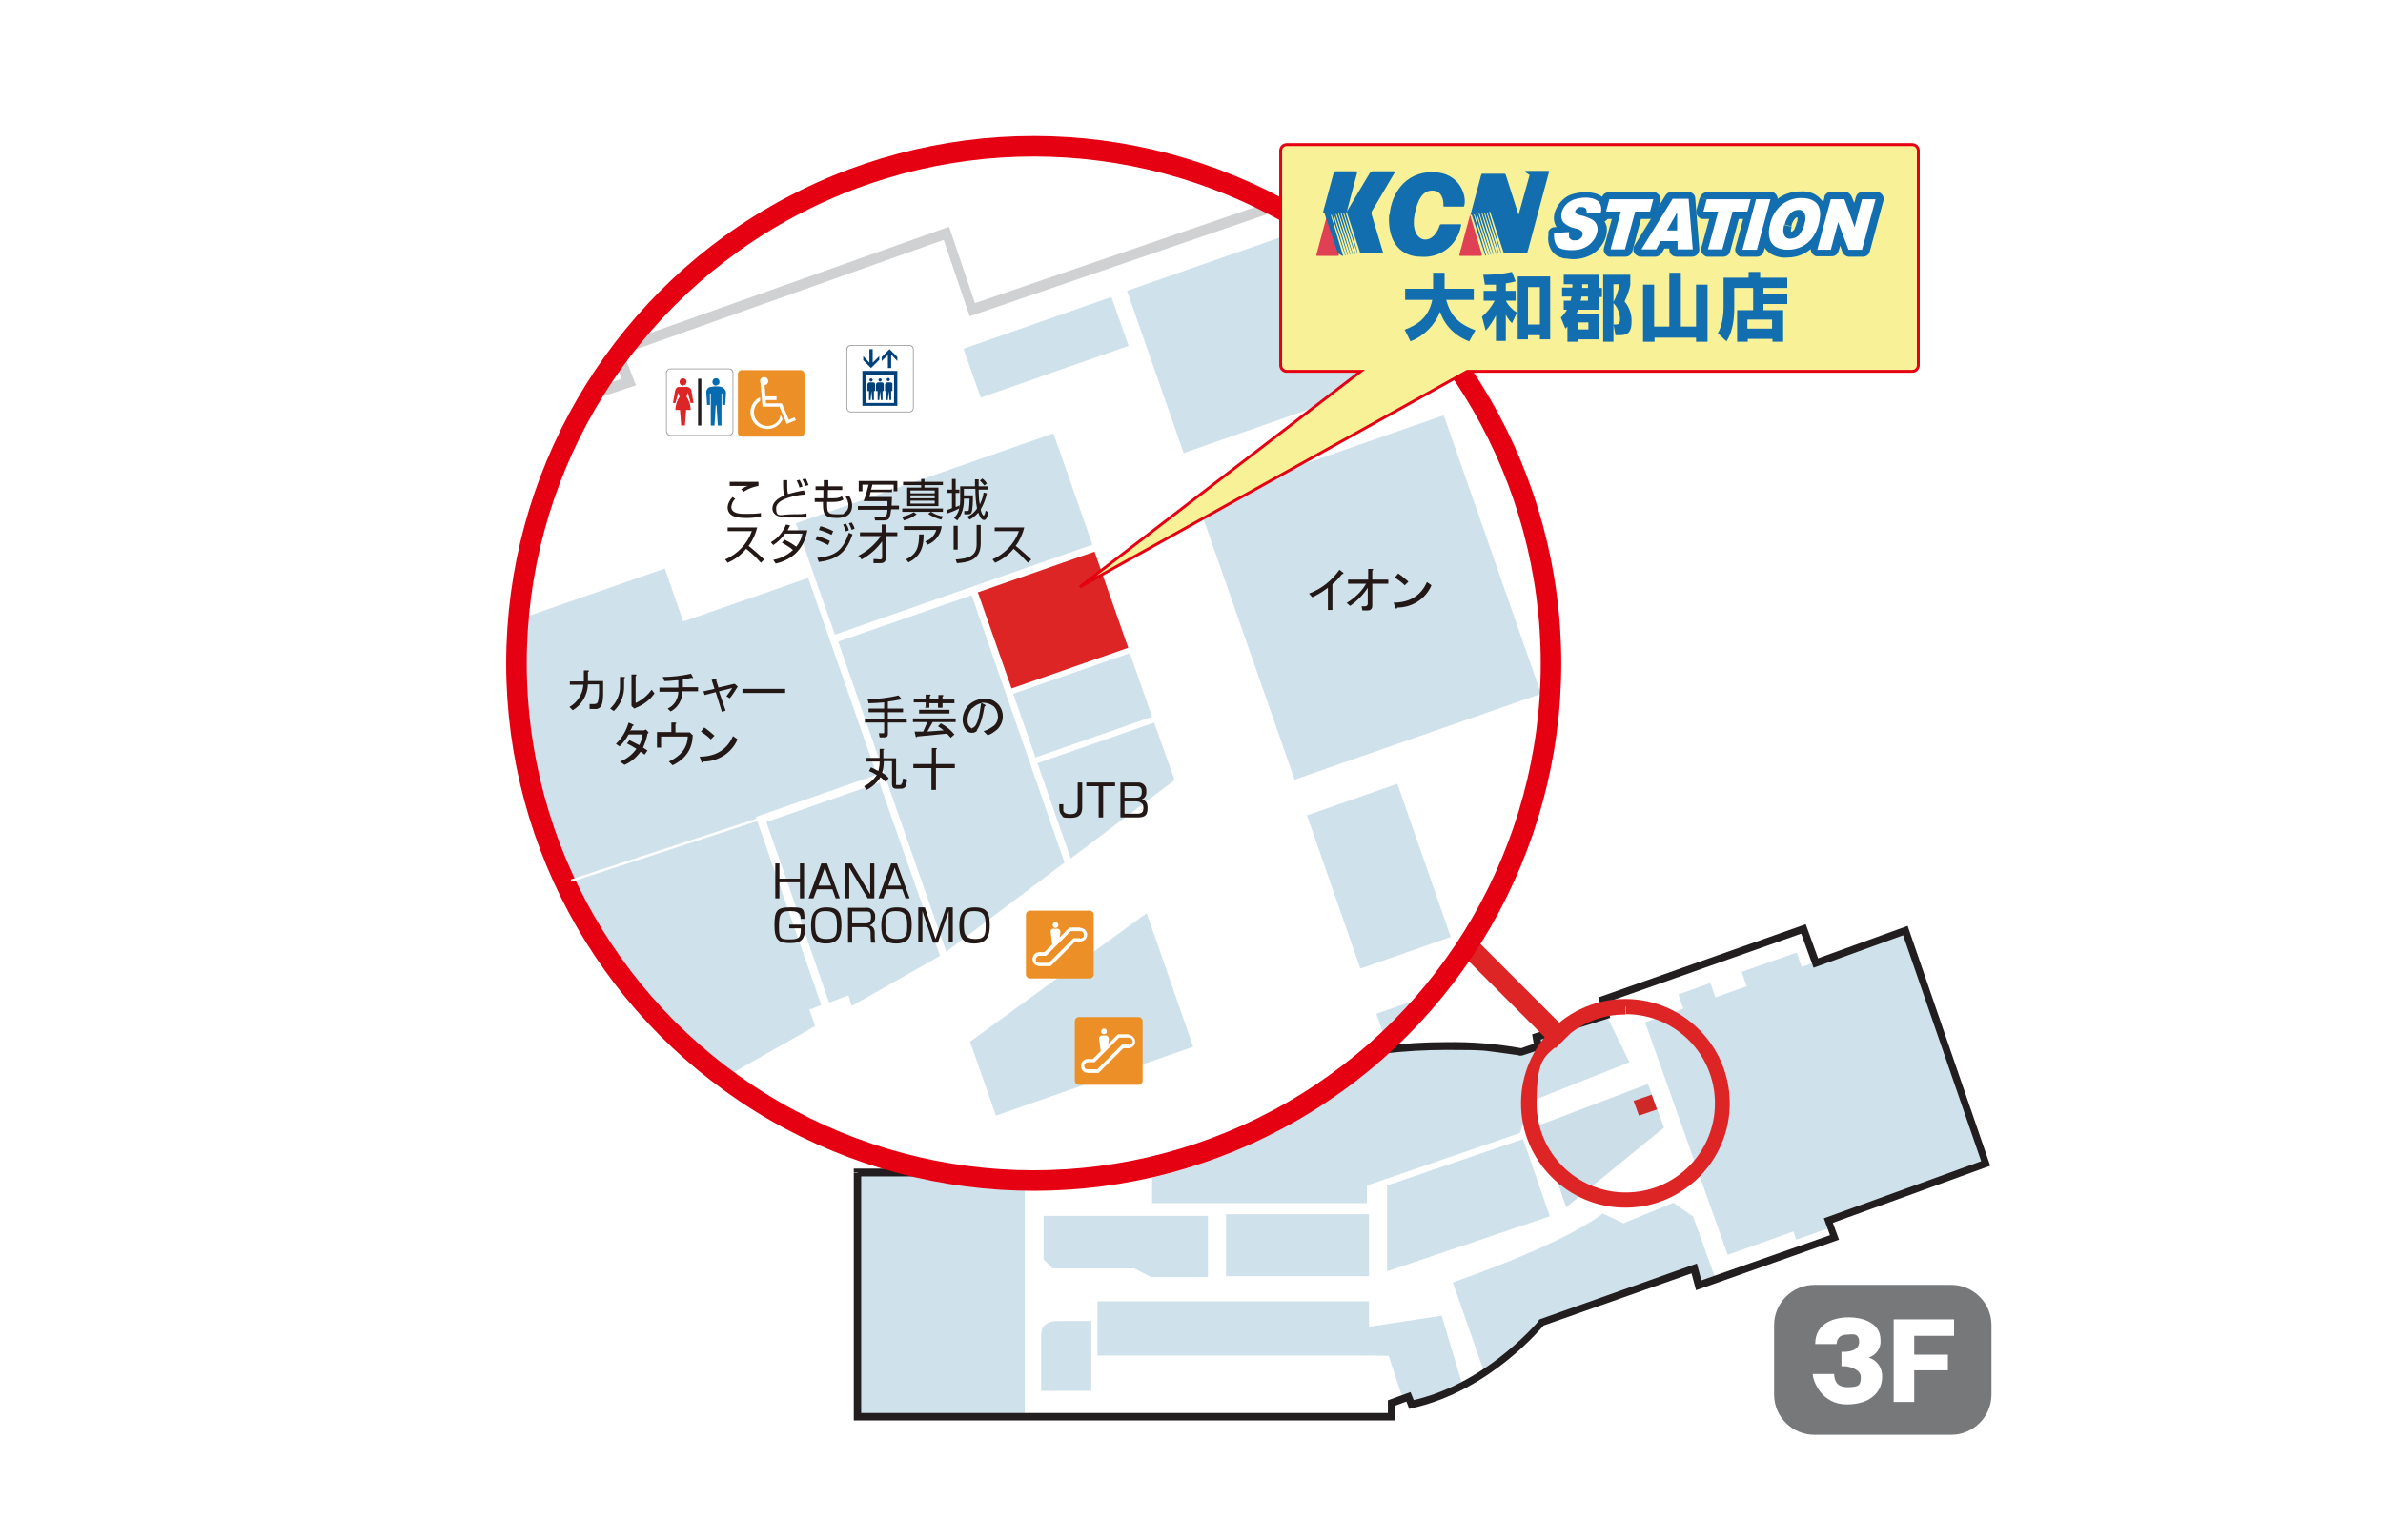 <?xml version="1.0" encoding="UTF-8"?>
<svg xmlns="http://www.w3.org/2000/svg" xmlns:xlink="http://www.w3.org/1999/xlink" viewBox="0 0 580 375">
<rect x="0" y="0" width="580" height="375" fill="#333333" stroke="none"/>
<defs>
<clipPath id="b">
<path d="M208.8,285.5h65.7s18.8-20.3,46.6-27,49.2-2.3,49.2-2.3l4.1-1.5-.4-2.2,16.9-5.3-.7-3.8,48.8-17.3,3,8.3,21.8-7.9,19.5,56.7-38.3,13.9,1.5,4.1-33.1,11.6-1.1-4.1-37.2,13.2s-12.8,15.8-31.6,19.9l-.8-1.9-4.1,1.5v3.4h-130v-59.4h.2Z" fill="none"/>
</clipPath>
<clipPath id="c">
<path d="M251.6,35.6c-69.5,0-125.8,56.3-125.9,125.8s56.3,125.8,125.8,125.9c69.5,0,125.8-56.3,125.9-125.8,0-69.5-56.3-125.8-125.8-125.9h0Z" fill="none"/>
</clipPath>
<clipPath id="d">
<circle cx="250.5" cy="162.1" r="125.9" fill="none"/>
</clipPath>
</defs>
<rect y="0" width="580" height="375" fill="none"/>
<rect y="0" width="580" height="375" fill="#fff"/>
<path d="M208.8,285.5h65.7s18.8-20.3,46.6-27,49.2-2.3,49.2-2.3l4.1-1.5-.4-2.2,16.9-5.3-.7-3.8,48.8-17.3,3,8.3,21.8-7.9,19.5,56.7-38.3,13.9,1.5,4.1-33.1,11.6-1.1-4.1-37.2,13.1s-12.8,15.8-31.6,19.9l-.8-1.9-4.1,1.5v3.4h-130v-59.4" fill="#fff"/>
<g clip-path="url(#b)">
<g>
<path d="M483.6,283.2l-20.1-56.6-25,8.8-1.2-3.5-13.4,4.7,1.2,3.5-7.6,2.7-1.2-3.5-7.8,2.8,1.2,3.5-9.3,3.3,20.1,56.6,16-5.7.7,2,8.5-3-.7-2,38.6-13.7" fill="#cfe2ec"/>
<rect x="208.8" y="285.5" width="40.6" height="59.4" fill="#cfe2ec"/>
<path d="M254,296h40v14.9h-13.9l-4-2.1h-19.9l-2.2-2.2v-10.6" fill="#cfe2ec"/>
<path d="M265.6,321.5v17.1h-12.2v-13.7c0-1.9,1.2-3.3,4.1-3.3h8" fill="#cfe2ec"/>
<path d="M370,275.7l2.4-7.5,24.2-9.6-5.6-11.4h-56.6c0,.1-36.8,12.3-40.3,14.7s-12.7,11.7-13.7,19v12h52.3v-4.3l37.3-12.8" fill="#cfe2ec"/>
<rect x="267.1" y="316.8" width="66.1" height="13.2" fill="#cfe2ec"/>
<rect x="298.4" y="295.6" width="34.8" height="15.1" fill="#cfe2ec"/>
<path d="M337.6,288.6v20.9l39.6-13.4-6.5-18.8-33.1,11.3" fill="#cfe2ec"/>
<path d="M330.5,323.4l20.4-3.1,5.8,19.4-13.9,5-4.8-14.6-7.7-.2.2-6.5" fill="#cfe2ec"/>
<path d="M353.6,312.2l10.5,30.1,56.2-23.3-8.2-22.8-4.8-3.4-12.2,5-5-2.4s-7.2,6.5-36.5,16.8" fill="#cfe2ec"/>
</g>
</g>
<path d="M208.8,285.5v.9h66.1l.3-.3.2-.2c2.1-2.2,20.2-20.3,45.9-26.6,10.1-2.5,20.5-3.7,30.8-3.7s8.8.2,13.2.7c1.6.2,2.8.4,3.6.5.4,0,.7.1.9.2h.5c0,.1,5.1-1.7,5.1-1.7l-.4-2.2,16.9-5.3-.8-3.8,47.3-16.7,3,8.3,21.8-7.9,19,55-38.3,13.9,1.5,4.1-31.3,11-1.1-4.1-38.3,13.6-.2.2v.2c-1.5,1.7-13.8,15.7-31.1,19.4l.2.9.8-.3-1.1-2.7-5.5,2v3.1h-128.2v-58.5h-1.8v60.3h131.8v-3.6l2.7-1,.7,1.8.7-.2c19.2-4.2,32-20.2,32.1-20.2l-.7-.6.3.8,36.3-12.8,1.1,4.1,34.8-12.3-1.5-4.1,38.3-13.9-20.1-58.4-21.8,7.9-3-8.3-50.4,17.8.7,3.7-16.9,5.3.4,2.3-3.4,1.2.3.8.2-.9c-6.1-1.1-12.2-1.6-18.4-1.5-10.5,0-21,1.3-31.3,3.8-28.1,6.9-47,27.3-47,27.3l.7.6v-.9h-66.6v.9h.9" fill="#221e1f"/>
<g>
<path d="M484.7,339.5c0,5.4-4.4,9.8-9.8,9.8h-33.3c-5.4,0-9.8-4.4-9.8-9.8v-16.9c0-5.4,4.4-9.8,9.8-9.8h33.3c5.4,0,9.8,4.4,9.8,9.8v16.9" fill="#77787a"/>
<g>
<path d="M448.2,332.5v-3.4h.7c.2,0,3.6,0,3.6-2.4s-2-1.8-2.7-1.8c-2.7,0-2.7,1.7-2.8,2.3h-5.2c0-1.3.3-2.5,1-3.5,1.6-2.3,4.5-3,7.3-3s7.6,1.1,7.6,5.5c.2,1.9-1,3.7-2.9,4.3,2.1.6,3.4,2.6,3.3,4.7,0,3.4-2.6,6.7-8.6,6.7s-8.2-5.4-8.3-7.4h5.2c.1,1.5.5,3.2,3.3,3.2s3.2-.5,3.2-2.5-3.3-2.6-3.8-2.6h-1.1.2Z" fill="#fff"/>
<path d="M474.1,329.8v3.8h-8.2v7.7h-5v-20.1h14.7v4h-9.7v4.6h8.2Z" fill="#fff"/>
</g>
</g>
<path d="M251.6,35.6c-69.5,0-125.8,56.3-125.9,125.8s56.3,125.8,125.8,125.9,125.8-56.3,125.9-125.8h0c0-69.5-56.3-125.8-125.8-125.9" fill="#fff" stroke="#231815" stroke-width=".8"/>
<path d="M374.3,274l6.9,19.9,23.8-19.4-3.9-10.6-26.7,10.1" fill="#ccdee7"/>
<path d="M403.3,270.1l-4.4,1.5-1.3-3.6,4.4-1.5,1.3,3.6" fill="#cf2927"/>
<path d="M395.7,245v1.9c12,0,21.7,9.7,21.7,21.7s-9.7,21.7-21.7,21.7-21.7-9.7-21.7-21.7,2.3-11.2,6.3-15.3c4.1-4.1,9.6-6.4,15.3-6.3v-3.8c-14,0-25.4,11.4-25.4,25.4s11.4,25.4,25.4,25.4,25.4-11.4,25.4-25.4h0c0-14-11.4-25.4-25.4-25.4v1.9" fill="#dd2526"/>
<g clip-path="url(#c)">
<g>
<path d="M375.1,168.9l-60,20.9-23.7-67.8,60-20.9,23.7,67.8" fill="#cfe2ec"/>
<path d="M265.9,132.6l-62.7,21.9-9.5-27.1,62.7-21.9,9.5,27.1" fill="#cfe2ec"/>
<path d="M440.9,56.9l-152.8,53.4-13.8-39.5,152.8-53.3,13.8,39.5" fill="#cfe2ec"/>
<path d="M353.1,228.1l-22,7.7-13-37.3,22-7.7,13,37.3" fill="#cfe2ec"/>
<path d="M375.2,291.1l-22,7.7-18.2-52,22-7.7,18.2,52" fill="#cfe2ec"/>
<path d="M274.7,84.2l-36,12.6-4.2-11.9,36-12.6,4.2,11.9" fill="#cfe2ec"/>
<path d="M290.5,254.8l-48.1,16.8-6.3-18,43-31.3,11.3,32.5" fill="#cfe2ec"/>
<path d="M259.2,209.9l-28.9,21.8-26.3-75.5,32.5-11.3,22.6,65.1" fill="#cfe2ec"/>
<path d="M274.6,157.7l-28.4,9.9-8.2-23.4,28.4-9.9,8.2,23.4" fill="#dd2526"/>
<path d="M280.4,174.5l-28.4,9.9-5.4-15.5,28.4-9.9,5.4,15.5" fill="#cfe2ec"/>
<path d="M285.9,189.9l-25.3,19.1-8.1-23.2,28.4-9.9,5,14" fill="#cfe2ec"/>
<path d="M214.1,190.5c-7.5,2.6-26.2,9.2-27.6,9.6.4,1,8.4,24,15.3,44l4.7-1.8.8,2.6,21.5-12.2-14.8-42.3M183.9,198.9l29.5-10.3-16.7-47.9-30.4,10.6-4.5-12.9-46.5,16.2,14,40-22.4,7.8,28.9,82.9,62.6-35.5-1.4-4,2.9-1.1-16-46v.2Z" fill="#cfe2ec"/>
<path d="M163.2,106h0c-.5,0-1-.5-1-1v-14.2c0-.5.4-1,1-1h14.2c.6,0,1,.4,1,1v14.2c0,.5-.5,1-1,1h-14.2,14.2c.6,0,1-.5,1-1v-14.2c0-.6-.5-1-1-1h-14.2c-.6,0-1,.5-1,1v14.2c0,.6.5,1,1,1h0" fill="#221e1f" stroke="#9e9e9e" stroke-width=".2"/>
<path d="M166.3,93.8c.5,0,.8-.4.8-.9s-.4-.8-.9-.8-.8.4-.8.9.4.9.9.9h0" fill="#dd2526"/>
<path d="M174.3,93.8c.5,0,.9-.4.8-.9,0-.5-.4-.9-.9-.8-.5,0-.8.4-.8.9s.4.9.9.9h0" fill="#076baf"/>
<path d="M175.6,94.2c-.8-.2-1.7-.2-2.6,0-.7,0-1.2.8-1.1,1.5l.2,2.9h.7v-2.8h.2v7.8h.9l.3-4.9h.2l.3,4.9h.9v-7.8h.2v2.8h.7l.2-2.9c0-.7-.5-1.3-1.1-1.5" fill="#076baf"/>
<path d="M168.2,98.1h.6l-.5-2.9c0-.5-.4-.8-.9-1-.3,0-.7,0-1.1,0s-.7,0-1.1,0c-.5,0-.8.5-.9,1l-.5,2.9h.6l.7-2.5.3,1c-.6.9-1,2-1,3.2h1.1l.3,3.8h.9l.3-3.8h1.1c0-1.1-.3-2.2-1-3.2l.3-1,.7,2.5" fill="#dd2526"/>
<rect x="169.9" y="92.2" width=".8" height="11.4" fill="#221e1f"/>
<path d="M180.6,106.3c-.6,0-1-.5-1-1v-14.2c0-.6.5-1,1-1h14.2c.6,0,1,.5,1,1h0v14.2c0,.6-.5,1-1,1h-14.2" fill="#ec8f26"/>
<path d="M180.6,106.3h0c-.6,0-1-.5-1-1v-14.2c0-.6.4-1,1-1h14.2c.5,0,1,.4,1,1h0v14.2c0,.5-.4,1-1,1h-14.2,14.2c.6,0,1-.5,1-1v-14.2c0-.6-.5-1-1-1h-14.2c-.6,0-1,.5-1,1v14.2c0,.6.5,1,1,1h0" fill="#ec8f26"/>
<path d="M190.5,102c-.9,2.1-3.3,3-5.4,2.1-2.1-.9-3-3.3-2.1-5.4.4-.9,1.1-1.6,2-2v.9c-.9.6-1.5,1.6-1.5,2.8,0,1.8,1.5,3.3,3.3,3.3s3-1.2,3.2-2.8l.5,1.2M186.1,93.9l.2,2.6h2.7v.9h-2.6v.8h3.9l1.7,4,1.4-.6.3.7-2.2.9-1.8-4.2h-4.1l-.5-5.7c0,0-.1-.3-.1-.5,0-.6.4-1,1-1s1,.5,1,1-.5,1-1,1h.1Z" fill="#fff"/>
<path d="M207.1,100.3h0c-.6,0-1-.5-1-1v-14.2c0-.6.4-1,1-1h14.2c.6,0,1,.4,1,1v14.2c0,.6-.5,1-1,1h-14.2,14.2c.6,0,1-.5,1-1v-14.2c0-.6-.5-1-1-1h-14.2c-.6,0-1,.5-1,1v14.2c0,.6.5,1,1,1h0" fill="#221e1f" stroke="#9e9e9e" stroke-miterlimit="10" stroke-width=".2"/>
<path d="M209.9,90.3v8.5h8.5v-8.5h-8.5ZM217.6,91.2v6.9h-6.9v-6.9h6.9Z" fill="#004179"/>
</g>
</g>
<path d="M214,87.7v-1l-1.6,1.6v-3.3h-.8v3.3l-1.5-1.6v1l1.9,1.9,1.9-1.9" fill="#004179"/>
<path d="M216.1,86.3v3.3h.8v-3.3l1.5,1.6v-1l-1.9-1.9-1.9,1.9v1l1.5-1.5" fill="#004179"/>
<path d="M211.2,95.2h.3v2.2h.4l.2-2.2h0l.2,2.2h.4v-2.2h.3v-1.5c0-.3-.1-.6-.4-.6h-1c-.3,0-.5.3-.5.6v1.5" fill="#004179"/>
<path d="M212,92.9c.2,0,.4-.2.4-.4s-.2-.4-.4-.4-.4.2-.4.4.2.4.4.4h0" fill="#004179"/>
<path d="M213.3,95.2h.3v2.2h.4l.2-2.2h0l.2,2.2h.4v-2.2h.3v-1.5c0-.3-.1-.6-.4-.6h-1c-.3,0-.5.3-.5.6v1.5" fill="#004179"/>
<path d="M214.2,92.9c.2,0,.4-.2.4-.4s-.2-.4-.4-.4-.4.2-.4.4.2.4.4.4" fill="#004179"/>
<path d="M215.4,95.2h.3v2.2h.4l.2-2.2h0l.2,2.2h.4v-2.2h.3v-1.5c.1-.3-.1-.6-.4-.6h-.9c-.3,0-.5.3-.5.6v1.5" fill="#004179"/>
<path d="M216.2,92.8c.2,0,.4-.2.4-.4s-.2-.4-.4-.4-.4.2-.4.4.2.4.4.4h0" fill="#004179"/>
<path d="M250.7,238.2c-.6,0-1-.5-1-1h0v-14.5c0-.6.5-1,1-1h14.5c.6,0,1,.5,1,1v14.5c0,.6-.5,1-1,1h-14.5" fill="#ec8f26"/>
<path d="M256.9,225.9c.4,0,.7-.3.7-.7s-.3-.7-.7-.7-.7.3-.7.7.3.7.7.7h0M262.9,225.8h-2.6l-2.4,2.4.2-1.3h0c0-.4-.3-.7-.6-.8h-1.2c-.3,0-.6.3-.6.7h0l.4,3.1-1.9,1.9h-1.2c-.9,0-1.7.7-1.7,1.7h0c0,.9.7,1.7,1.7,1.7h2.7l6-6h1.2c.9,0,1.7-.7,1.7-1.6h0c0-1-.8-1.7-1.7-1.7h0ZM262.9,228.4h-1.6l-6,6h-2.3c-.2,0-.5,0-.7-.2s-.2-.4-.2-.6c0-.5.4-.9.9-.9h1.6l6-6h2.3c.3,0,.5,0,.7.3.3.3.3.9,0,1.2-.2.2-.4.3-.7.3h0Z" fill="#fff"/>
<path d="M262.6,264.1c-.6,0-1-.5-1-1v-14.5c0-.6.5-1,1-1h14.5c.6,0,1,.5,1,1v14.5c0,.6-.5,1-1,1h-14.5" fill="#ec8f26"/>
<path d="M274.7,251.8h-2.6l-2.4,2.4.2-1.3h0c0-.4-.3-.7-.6-.8h-1.2c-.3,0-.6.3-.6.7h0c0,.1.4,3.1.4,3.1l-1.9,1.9h-1.2c-.9,0-1.7.7-1.7,1.7h0c0,.9.7,1.7,1.6,1.7h2.7l6-6h1.2c.9,0,1.7-.7,1.7-1.6h0c0-.9-.8-1.7-1.7-1.7h0M274.7,254.3h-1.6l-6,6h-2.3c-.2,0-.5,0-.7-.2s-.2-.4-.2-.6c0-.5.4-.9.9-.9h1.6l6-6h2.3c.3,0,.5,0,.7.3.2.2.3.4.3.6,0,.5-.4.9-.9.9h0ZM268.7,251.8c.4,0,.7-.3.7-.7s-.3-.7-.7-.7-.7.3-.7.7h0c0,.4.3.7.7.7h0Z" fill="#fff"/>
<line x1="356.6" y1="229.6" x2="380.4" y2="253.4" fill="none" stroke="#dd2526" stroke-width="5"/>
<g clip-path="url(#d)">
<path d="M6.1,97.3s1.5,0,4.2-.3c8-.5,26.7-1.6,48.2-1.6s52.1,1.4,71.7,6.5h.4l24.2-8.1-3-7.7,77.9-27.7,6.3,18.6L465.3-1.7l-.8-2.4-227.2,77.9-6.3-18.6-82.7,29.4,3,7.6-21.3,7.2.4,1.2.3-1.2c-20-5.2-48-6.6-72.4-6.6s-52.5,1.9-52.5,1.9l.2,2.5" fill="#d0d1d3"/>
</g>
<circle id="e" data-name="br" cx="251.6" cy="161.5" r="125.9" fill="none" stroke="#e50012" stroke-width="5"/>
<g>
<path d="M263.4,190.5v6c0,1.4-.4,2.6-2.8,2.6s-1.7-.2-2.3-.8c-.5-.6-.5-1.3-.5-2.5h1v1.6c.2.7,1.2.8,1.7.8,1.5,0,1.8-.5,1.8-1.9v-5.8h1.1Z" fill="#231815"/>
<path d="M268.5,191.4v7.6h-1.1v-7.6h-3v-.9h7v.9h-3,.1Z" fill="#231815"/>
<path d="M276.8,190.5c1.1-.1,2.1.6,2.2,1.7v.5c.1.8-.3,1.6-1.1,1.9.5.2,1.4.4,1.4,2s-.3,2.4-2.4,2.4h-4.2v-8.5h4.1ZM273.7,191.4v2.8h2.7c1.1,0,1.5-.3,1.5-1.5s-.7-1.3-1.5-1.3h-2.8,0ZM273.7,195.1v3h3.1c1,0,1.5-.3,1.5-1.5s-1.1-1.5-1.7-1.5h-2.9Z" fill="#231815"/>
</g>
<g>
<path d="M194.7,214.8h-5v3.9h-1v-8.5h1v3.7h5v-3.7h1v8.5h-1v-3.9Z" fill="#231815"/>
<path d="M204.6,218.7h-1.2l-.8-2.2h-3.8l-.8,2.2h-1.2l3.1-8.5h1.4l3.1,8.5h.2ZM200.8,211.1l-1.6,4.5h3.1l-1.6-4.5h.1Z" fill="#231815"/>
<path d="M207.3,210.2l4.5,7.5v-7.5h1v8.5h-1.6l-4.5-7.5v7.5h-1v-8.5h1.6Z" fill="#231815"/>
<path d="M221.6,218.7h-1.2l-.8-2.2h-3.8l-.8,2.2h-1.2l3.1-8.5h1.4l3.1,8.5h.2ZM217.8,211.1l-1.6,4.5h3.1l-1.6-4.5h.1Z" fill="#231815"/>
<path d="M194.9,223.7c0-1.8-1.5-1.9-2.6-1.9-2.2,0-2.7.6-2.7,3.6s.2,3.3,2.6,3.3,2.7-.5,2.7-2.7h-2.8v-.9h3.8c0,1.9,0,2.3-.3,3-.5,1.3-1.9,1.5-3.3,1.5-2.8,0-3.8-.8-3.8-4.3s.5-4.4,3.7-4.4,3.6,0,3.6,2.8h-1,.1Z" fill="#231815"/>
<path d="M201.2,220.9c3.2,0,3.6,1.7,3.6,4.4s-.8,4.4-3.8,4.4-3.6-1.7-3.6-4.4.8-4.4,3.8-4.4ZM200.9,221.8c-2.4,0-2.5,1.3-2.5,3.4s.3,3.4,2.8,3.4,2.5-1.3,2.5-3.4-.3-3.4-2.8-3.4h0Z" fill="#231815"/>
<path d="M210.6,221c1.1-.2,2.2.6,2.4,1.7v.5c.1.9-.5,1.8-1.4,2.1.9.2,1.3.8,1.3,1.9v.8c0,.5,0,1,.2,1.5h-1.1c0-.4-.1-.9-.1-1.4v-.9c0-1.5-.8-1.5-1.6-1.5h-2.9v3.8h-1v-8.5h4.2ZM207.4,221.9v2.9h3c.7,0,1.6,0,1.6-1.5s-.5-1.4-1.5-1.4h-3.1Z" fill="#231815"/>
<path d="M218.3,220.9c3.2,0,3.6,1.7,3.6,4.4s-.8,4.4-3.8,4.4-3.6-1.7-3.6-4.4.8-4.4,3.8-4.4ZM218,221.8c-2.4,0-2.5,1.3-2.5,3.4s.3,3.4,2.8,3.4,2.5-1.3,2.5-3.4-.3-3.4-2.8-3.4h0Z" fill="#231815"/>
<path d="M228.3,229.5h-1.2l-2.6-7.7v7.6h-1v-8.5h1.6l2.6,7.7,2.6-7.7h1.6v8.5h-1v-7.6l-2.6,7.6h0Z" fill="#231815"/>
<path d="M237.3,220.9c3.2,0,3.6,1.7,3.6,4.4s-.8,4.4-3.8,4.4-3.6-1.7-3.6-4.4.8-4.4,3.8-4.4ZM237.1,221.8c-2.4,0-2.5,1.3-2.5,3.4s.3,3.4,2.8,3.4,2.5-1.3,2.5-3.4-.3-3.4-2.8-3.4Z" fill="#231815"/>
</g>
<g>
<path d="M179,121.4c-.6.5-.9,1.2-1,2,0,1.7,2.3,1.7,3.5,1.7s2.5,0,3.7-.2v1c-1,0-2.1.2-3.1.2-1.3,0-2.5,0-3.7-.5-.8-.4-1.3-1.1-1.3-2s.5-1.9,1.2-2.6l.7.5h0ZM184.6,118.3c-1.3.2-2.5.7-3.6,1.4l-.6-.6c.5-.3,1-.6,1.6-.8h-4.4v-1h7v.9h0Z" fill="#231815"/>
<path d="M191.6,116.9v1.3c0,.7,0,1.4.2,2.1,1.3-.4,2.6-.7,3.9-.9l.2,1c-1,0-7,.8-7,3.3s1.1,1.5,3.9,1.5,2,0,3.5-.2v1h-3.5c-1.2,0-2.4,0-3.5-.4-.8-.3-1.3-1-1.3-1.8,0-2,2.3-2.9,3-3.2-.4-.8-.4-1.3-.4-3.7h1.1,0ZM194.6,118.8c-.1-.6-.4-1.2-.7-1.8l.7-.2c.3.5.6,1.1.7,1.7l-.8.2h.1ZM196,118.4c-.1-.6-.4-1.1-.7-1.7l.8-.2c.3.5.5,1.1.7,1.6l-.8.2h0Z" fill="#231815"/>
<path d="M200.6,116.9h1v1.5h3.4v.9h-3.5v2h1.1c.8,0,1.6,0,2.3-.5l.4.8c-.3.2-.8.6-2.8.6h-1.2c0,2.5,0,3,2.3,3s1.4,0,2-.4.9-1,.9-1.7-.2-1.5-.7-2.1l.8-.4c.5.7.8,1.6.8,2.4,0,3.1-2.8,3.1-3.8,3.1-3.2,0-3.3-1.2-3.3-3.9h-2v-.9h2.1v-2h-1.9v-.9h2v-1.5h0Z" fill="#231815"/>
<path d="M217.1,119v.8h-5.2c-.2.7-.2.8-.3,1.2h5.5s-.1,1.9-.1,2.1h1.8v.9h-1.9c-.2,1.7-.4,2.1-.7,2.4-.3.2-.6.3-1,.3h-2.2l-.2-.9h2.2c.8,0,.9-.5,1-1.7h-7.2v-.9h7.2v-1.2h-5.8c.5-1.3.9-2.7,1.2-4h-1.5v1.6h-.9v-2.5h9.4v2.5h-.9v-1.6h-5.2c0,.3-.2.9-.3,1.2h5v-.2Z" fill="#231815"/>
<path d="M219.6,123.8h9.9v.8h-9.9v-.8ZM219.6,125.8c1-.2,2-.6,2.8-1.1l.7.5c-.9.7-2,1.2-3.1,1.5l-.4-.8h0ZM225,116.6v.7h4.5v.8h-4.5v.6h3.4v4.5h-7.6v-4.5h3.4v-.6h-4.4v-.8h4.4v-.7h.9,0ZM227.5,119.4h-5.9v.7h5.9v-.7ZM227.5,120.6h-5.9v.7h5.9v-.7ZM227.5,121.9h-5.9v.7h5.9v-.7ZM226.6,124.6c.9.6,1.9,1,2.9,1.1l-.4.8c-1.2-.3-2.3-.8-3.2-1.4l.8-.6h-.1Z" fill="#231815"/>
<path d="M233.4,123.8c-.9.5-1.9.9-2.9,1.2v-.9c.3,0,.7-.2,1.2-.4v-3.7h-1.2v-.8h1.2v-2.6h.9v2.6h.9v.8h-.9v3.4c.3,0,.6-.2.9-.4v.8h0ZM234.6,119.1v1.5h2.2c0,.9,0,3.6-.4,4.3-.2.3-.5.3-.9.3h-.8v-.8c-.1,0,.7,0,.7,0,.2,0,.3,0,.4-.2.1-.9.2-1.9.2-2.8h-1.4v.5c0,1.7-.5,3.4-1.6,4.8l-.8-.6c.5-.5,1.5-1.6,1.5-4.3v-3.4h3.6v-1.7h.9v1.7h2.2v.8h-2.2c0,.6,0,2.4.3,3.6.4-.9.8-1.9.9-2.9l.8.2c-.3,1.4-.8,2.7-1.5,3.9,0,.4.4,1.5.7,1.5s.4-.9.5-1.2l.7.5c-.4,1.5-.7,1.8-1.1,1.8-.7,0-1.1-1-1.4-1.8-.6.7-1.3,1.3-2.1,1.7l-.6-.7c1-.4,1.8-1.1,2.4-2-.3-1.6-.4-3.2-.4-4.8h-2.8,0ZM239.6,118.2c-.3-.4-.7-.8-1.1-1.2l.6-.5c.4.3.8.7,1.1,1.2l-.6.5Z" fill="#231815"/>
<path d="M176.5,136.2c3-1.3,5.4-3.8,6.5-6.9h-5.9v-.9h7.2c-.4,1.6-1.1,3.2-2.1,4.5,1.3,1,2.6,2.2,3.8,3.3l-.8.8c-1.1-1.2-2.3-2.4-3.6-3.4-1.2,1.5-2.7,2.6-4.5,3.4l-.6-.8h0Z" fill="#231815"/>
<path d="M191,131.4c1,.5,1.9,1,2.8,1.7.7-.9,1.3-2,1.5-3.2h-4.2c-.8,1.1-1.8,2.1-2.9,2.8l-.6-.7c1.7-.9,3-2.5,3.7-4.3l1,.2c-.2.4-.4.8-.6,1.2h4.8c-.4,1.9-1.4,6.6-7.7,8.1l-.6-.9c1.8-.3,3.5-1.2,4.8-2.4-.8-.7-1.8-1.3-2.7-1.8l.7-.7h0Z" fill="#231815"/>
<path d="M201.6,132.7c-1-.5-2-1-3.1-1.3l.4-.9c1.1.3,2.1.7,3.1,1.2l-.4.9h0ZM198.9,135.8c4.5-.4,6.3-1.9,7.7-6.1l.9.4c-1.4,4-3.3,6.1-8.2,6.7l-.4-1h0ZM202.4,130.2c-1-.5-2-.9-3.1-1.2l.4-.9c1.1.3,2.1.7,3.1,1.2l-.4.9ZM205.9,129.4c-.2-.6-.4-1.1-.7-1.7l.7-.2c.3.5.6,1,.7,1.6l-.8.3h.1ZM207.3,129c-.2-.5-.4-1.1-.7-1.6l.7-.2c.3.5.6,1,.7,1.5l-.7.3h0Z" fill="#231815"/>
<path d="M208.9,135.3c2.2-1.1,4.1-2.8,5.5-4.8h-5.1v-.9h5.3v-1.9h1v1.9h2.8v.9h-2.8v5.3c0,.8-.3,1.3-1.4,1.3h-1.6v-1c.4,0,1,0,1.5.1.2,0,.6,0,.6-.5v-3.9c-1.3,1.8-3,3.3-5,4.4l-.6-.8h-.2Z" fill="#231815"/>
<path d="M229.2,128.1c-.2,2-1.5,3.7-3.4,4.5l-.6-.8c1.3-.4,2.3-1.5,2.7-2.8h-7.9v-.9h9.2ZM220.4,136.2c2.8-1.2,3.3-3.2,3.3-6.1h1.1c0,2.4-.3,5.2-3.7,6.8l-.6-.8h-.1Z" fill="#231815"/>
<path d="M233.1,133.8h-1v-5.8h1v5.8ZM238.7,132.3c0,4.3-3.4,4.6-5.8,4.8l-.3-.9c2.7-.2,5.1-.6,5.1-3.6v-4.8h1v4.4h0Z" fill="#231815"/>
<path d="M241.5,136.2c3-1.3,5.4-3.8,6.5-6.9h-5.9v-.9h7.2c-.4,1.6-1.1,3.2-2.1,4.5,1.3,1,2.6,2.2,3.8,3.3l-.8.8c-1.1-1.2-2.3-2.4-3.5-3.4-1.2,1.5-2.7,2.6-4.5,3.4l-.6-.8h0Z" fill="#231815"/>
</g>
<g>
<path d="M145.7,166.6h-2.6c-.1,2.6-1.5,5-3.7,6.3l-.8-.8c2-1.1,3.2-3.2,3.4-5.4h-3.3v-.8h3.4v-2.7h1c.3,0,.4.2,0,.4v2.2h3.7c0-.1,0,2.7,0,2.7,0,1.1,0,2.2-.4,3.2-.3.7-1,1-1.8.9h-1.1v-1.2h1.1c.5,0,.8-.2.9-.5.2-.8.3-1.7.3-2.6v-1.9.2Z" fill="#231815"/>
<path d="M148.6,172.4c1.5-1.4,2.4-3.4,2.3-5.5v-2.1h1c.3,0,.3.2,0,.4v1.7c.1,2.3-.8,4.6-2.5,6.2l-.9-.6h0ZM154.8,171.1c1.5-.7,2.8-1.8,3.8-3.2l.7.9c-1.1,1.6-2.7,2.8-4.5,3.5l-.4.2-.7-.6v-7.7h1c.3,0,.3.2,0,.4v6.5h0Z" fill="#231815"/>
<path d="M166.1,167.3h3.8v1h-3.8c0,2.1-1.1,4-2.9,4.9l-.7-.7c1.6-.7,2.6-2.4,2.6-4.1h-4.6v-1h4.6v-1.8c-.9,0-2,.2-3.4.2l-.4-1c2.3,0,4.7-.3,6.9-.8l.5,1q0,.2-.4,0c-.7.2-1.4.3-2.1.4v1.9h-.1Z" fill="#231815"/>
<path d="M174.8,167.4l3.8-.9h.2c0-.1.7.6.7.6.1.1,0,.2-.1.3-.6.9-1.1,1.8-1.8,2.6l-.8-.5c.5-.7,1-1.3,1.4-2l-3.2.8,1.6,4.7-.9.3-1.5-4.8-2.7.7-.3-.9,2.7-.6-.7-2.2,1-.2c.3,0,.3.1.1.3l.6,1.9h-.1Z" fill="#231815"/>
<path d="M180.7,168.7v-1h10.4v1h-10.4Z" fill="#231815"/>
<path d="M153.6,177.8h3.1l.5-.2.6.6c.1.2,0,.3-.2.4-.2,1.2-.6,2.3-1.1,3.4l1.1.7-.7,1-1-.7c-1,1.4-2.3,2.5-3.9,3.2l-1.1-.8c1.6-.6,3-1.7,4-3.1-.8-.5-1.5-.9-2.3-1.3l.6-.8c.8.4,1.6.8,2.4,1.2.4-.8.7-1.7.8-2.6h-3.4c-.6,1.1-1.3,2-2.2,2.9l-.9-.6c1.5-1.4,2.5-3.2,3.1-5.2l1.1.5c.2.1.2.2-.2.4-.1.4-.3.7-.5,1.1h.2Z" fill="#231815"/>
<path d="M168.6,178.8c0,3.4-1.6,5.9-4.9,7.5l-.9-.9c3-1.4,4.5-3.4,4.6-6.1h-6.5v2.7h-1v-3.8c-.1,0,3.5,0,3.5,0v-2.3h.9c.4,0,.4.2.1.4v2h3.5l.6.6h0Z" fill="#231815"/>
<path d="M179.5,180c-1.4,3.3-4.7,5.4-8.3,5.4-.2.4-.3.4-.5,0l-.4-1.2c4,0,6.7-1.8,8.1-5l1,.7h0ZM170.6,178.1l.8-1c.9.6,1.7,1.3,2.5,2l-.9.9c-.7-.7-1.5-1.3-2.4-1.9h0Z" fill="#231815"/>
</g>
<g>
<path d="M318.6,144.5c3-1.1,5.6-3.2,7.4-5.8l.9.7c.2.2.1.3-.3.4-.7.9-1.4,1.7-2.3,2.4v6.3h-1.1v-5.4c-1.2.9-2.5,1.7-3.8,2.3l-.8-.9h0Z" fill="#231815"/>
<path d="M327.9,146.7c1.9-1.2,3.5-2.7,4.6-4.6h-4.4v-1h4.9v-2.6h1c.3,0,.3.2,0,.4v2.2h3.9v1h-3.9v5.4c0,.7-.4,1.1-1.1,1.1h-1.3l-.2-1h.9c.3,0,.6-.3.6-.6h0v-3.9c-1.1,1.7-2.6,3.2-4.3,4.4l-.9-.8h.2Z" fill="#231815"/>
<path d="M348.4,142.5c-1.4,3.3-4.7,5.4-8.3,5.4-.2.4-.3.4-.5,0l-.4-1.2c4,0,6.7-1.8,8.1-5l1,.7h0ZM339.5,140.6l.8-1c.9.6,1.7,1.3,2.5,2l-.9.9c-.7-.7-1.5-1.3-2.4-1.9h0Z" fill="#231815"/>
</g>
<line x1="190.6" y1="197.5" x2="139" y2="214.4" fill="none" stroke="#fff" stroke-width=".6"/>
<path d="M331.1,90.4h-17.9c-.9,0-1.5-.7-1.5-1.5v-52.2c0-.9.7-1.5,1.5-1.5h152.2c.9,0,1.5.7,1.5,1.5v52.2c0,.9-.7,1.5-1.5,1.5h-108.3l-94.3,52.5,68.4-52.5h-.1Z" fill="#f8f198" stroke="#e50012" stroke-width=".7"/>
<g>
<path d="M325.9,62l-2.9-9.7-2.6,9.7s-.1.3.2.3h5c.4,0,.2-.3.2-.3" fill="#df4053"/>
<path d="M326.7,62.3h.2l-3-10h.2l3.3,9.9h.1l-3-10h.2l3.3,9.9h.1l-3-10h.2l3.3,9.9h.1l-3-10h.2l3.3,9.9h.1l-3-10h.2l3.3,9.9h.1l-3-10h.2l3.3,9.9h.1l-3-10h.3l3.2,9.7c0,.2.2.3.4.3h5.1c.3,0,.1-.3.1-.3l-2.7-9c-.1-.3-.1-.7,0-1,.3-.4,5.5-9.3,5.5-9.3,0,0,.3-.4-.2-.4h-5.1c-.3,0-.5.2-.7.4l-5.6,9.4,2.5-9.4c0-.4-.2-.4-.3-.4h-4.9c-.3,0-.5.2-.5.4l-2.6,9.6h.3l3.3,9.9h0" fill="#126eaf"/>
<path d="M360.7,62l-2.9-9.7-2.6,9.7s-.1.3.2.3h5c.4,0,.2-.3.2-.3" fill="#df4053"/>
<path d="M372.3,42.6l-2.7,9.7-3.1-9.7c0-.2-.2-.3-.4-.3h-5.2c-.2,0-.3,0-.4.3l-2.6,9.7h.3l3.3,9.9h.2l-3-10h.2l3.3,9.9h.1l-3-10h.2l3.3,9.9h.1l-3-10h.2l3.3,9.9h.1l-2.9-10h.2l3.3,9.9h.1l-3-10h.2l3.3,9.9h.1l-3-10h.2l3.3,9.9h.1l-3-10h.3l3.2,9.7c0,.2.2.3.4.3h5.1c.2,0,.3,0,.4-.3l5.2-19.4s.1-.3-.2-.3h-5.2c-.2,0-.4,0-.4.3" fill="#126eaf"/>
<path d="M338.2,52.4c.4-5,3.6-10.5,10.4-10.5s8.4,5.9,7.8,8.1c0,.2-.2.4-.4.3h-4.4c-.3,0-.3-.2-.3-.3.1-1.3-.4-3.7-2.8-3.6-3.1,0-3.9,4.5-4.2,5.8-1.3,6.9,4.3,8.2,6.1,2.7,0-.2.2-.3.4-.3h4.6c.3,0,.3.2.2.3-.8,4.7-5,8-9.8,7.6-4.4,0-8.2-3-7.7-10.4" fill="#126eaf"/>
<path d="M378.5,56.7v1.8c.1,0,3.5-.2,3.5-.2v-1.8c-.1,0-1.9-.3-1.9-.3v.8c0,.5,0,1,.3,1.5.3.6.7,1.1,1.3,1.4.5.3,1.1.4,1.7.4s1.7-.2,2.3-.7c.6-.5,1.1-1.1,1.3-1.9,0-.2.1-.5.1-.7,0-.6-.2-1.2-.6-1.6-.2-.2-.4-.4-.6-.6-.3-.2-.6-.3-.9-.5-.3,0-.7-.2-1-.3h0c-.5,0-1-.3-1.4-.5-.2,0-.4-.2-.5-.4h0c0,0-.1-.2-.1-.3v-.5c.1-.4.3-.8.6-1.1.3-.4.8-.7,1.2-.9.7-.3,1.5-.4,2.2-.3.5,0,.9,0,1.4.2.2,0,.3,0,.5.2h0v1.2l1.8.3v-1.8c-.1,0-3.5.2-3.5.2v1.8c.1,0,1.9.2,1.9.2v-.5c0-.3,0-.7-.1-1-.1-.4-.3-.7-.5-1-.3-.4-.7-.6-1.2-.8-.4,0-.8-.2-1.2-.2-.7,0-1.4.2-2,.6-.6.4-1,1-1.2,1.7s0,1.5.5,2.1l1.4-1.1-1.4,1.1c.2.2.4.4.6.5s.5.3.7.4c.2,0,.5.2.7.2h0c.7.2,1.2.3,1.7.5.3,0,.6.2.8.4.3.2.3.3.3.4v.9c-.1.5-.4,1-.8,1.5s-.9.8-1.5,1c-.7.3-1.4.4-2.2.4s-1.2,0-1.8-.2c-.1,0-.2,0-.3-.2h0c-.2-.3-.3-.7-.3-1v-.7l-1.7-.3v1.8c.1,0,0-1.8,0-1.8l-1.7-.3c0,.5-.1.9-.1,1.4,0,1.1.3,2.1.9,3,.3.4.6.7,1,1,.6.4,1.2.6,1.9.8.7,0,1.5.2,2.3.2,1.2,0,2.4-.2,3.6-.7,1.1-.4,2-1.1,2.8-2,.7-.8,1.3-1.8,1.6-2.9.1-.5.2-1,.2-1.5s0-.9-.2-1.3c-.3-1-1-1.8-1.8-2.4-.5-.3-1-.5-1.5-.7-.6-.2-1.3-.4-2-.6h0c-.1,0-.3,0-.4,0h0l-.5,1,.9-.7c0,0-.2-.2-.4-.3l-.5,1,.9-.7h0l-.9.7h1.2c0-.3,0-.6-.3-.8l-.9.8h0l1.1.3v-.3h-1.1l1.1.3-.6-.2.5.4v-.2c.1,0-.5-.2-.5-.2l.5.4-.3-.2.2.3h0l-.3-.3.2.3-.2-.3v.4h.2l-.2-.3v.4c.1,0,0,0,0,0h0v-.7c.1,0-.4.4-.4.4,0,0,.2.2.4.2v-.7c.1,0-.4.4-.4.4l.6-.5-.8.2c0,0,0,.2.2.3l.6-.5-.8.2h.3-.3.3-.3c-.1,1.1.6,2,1.6,2.1h.3l3.4-.2c.8,0,1.5-.7,1.6-1.5v-1.1c0-.6,0-1.2-.3-1.7-.2-.6-.5-1.1-1-1.5-.6-.5-1.2-.9-2-1.1-.8-.2-1.6-.3-2.4-.3-1.2,0-2.5.2-3.6.6-1,.4-1.8,1-2.5,1.8-.6.7-1.1,1.6-1.4,2.5-.1.4-.2.9-.2,1.4,0,.9.3,1.8.9,2.5h0c.5.5,1,1,1.7,1.3s1.4.6,2.2.8h0c.3,0,.5,0,.8.3h0c0,0,0,0,0,0h0l.5-.8-.7.6s.1.2.2.2l.5-.8-.7.6.7-.5h-.8c0,.2,0,.4.2.5l.7-.5h-.2l-.7-.2v.2h.7l-.7-.2h.3-.3.3c0,.1-.3,0-.3,0h-.2v.4c-.1,0,.2-.3.2-.3h-.2v.3c-.1,0,.2-.3.2-.3l-.3.4.5-.2-.2-.2-.3.4.5-.2-.4.2h.4v-.2l-.4.2h.4v-.5c.1-1-.5-1.9-1.5-2h-.4l-3.4.2c-.8,0-1.5.6-1.6,1.4l1.7.3" fill="#126eaf"/>
<path d="M391.7,48.5v1.8h8.4l-.2.8,1.7.5v-1.8h-3.6c-.8,0-1.5.5-1.7,1.3l-2.1,7.9h-2.2v1.8l1.7.5,2.5-9.2c.1-.5,0-1.1-.3-1.5s-.9-.7-1.4-.7h-1.3l.2-.8-1.7-.5h0l-1.7-.5-.8,3c-.3.9.3,1.9,1.3,2.2h1.8l-1.9,7c-.3.9.3,1.9,1.2,2.2h4c.8,0,1.5-.5,1.7-1.3l2.1-7.9h2.2c.8,0,1.5-.5,1.7-1.3l.8-3c.3-.9-.3-1.9-1.3-2.2h-11.2c-.8,0-1.5.5-1.7,1.3l1.7.5" fill="#126eaf"/>
<path d="M408.2,58.7v-1.8h-4c-.6,0-1.2.4-1.6.9l-.6,1.1h-2.6v1.8l1.5.9,7.1-11.4h1.2l.7,8.7h0v-.3c0-1-.8-1.7-1.8-1.7v1.8h-1.8v2.1c0,1,.8,1.7,1.8,1.7h3.7c1,0,1.8-.8,1.8-1.8h0c0,0-1-12.4-1-12.4,0-.9-.8-1.6-1.8-1.6h-3.9c-.6,0-1.2.3-1.5.8l-7.6,12.3c-.5.8-.3,1.9.6,2.4.3.2.6.3.9.3h3.6c.6,0,1.2-.4,1.6-.9l.6-1.1h2.9v-1.8h-1.8,1.8M408.2,56.1h1.8v-4.4c0-1-.8-1.8-1.8-1.7-.6,0-1.2.4-1.5.9l-2.4,4.4c-.5.9-.2,1.9.7,2.4.3,0,.6.2.9.2h2.5c.5,0,.9-.2,1.3-.5.3-.3.5-.8.5-1.3h-1.8v-1.7h-2.5v1.8l1.6.9,2.4-4.4-1.6-.9h-1.8v4.4h1.8-.1Z" fill="#126eaf"/>
<path d="M415.4,48.5v1.8h8.4l-.2.8,1.7.5v-1.8h-3.6c-.8,0-1.5.5-1.7,1.3l-2.1,7.9h-2.2v1.8l1.7.5,2.5-9.2c.3-.9-.3-1.9-1.2-2.2h-1.8l.2-.8-1.7-.5h0l-1.7-.5-.8,3c-.3.9.3,1.9,1.3,2.2h1.8l-1.9,7c-.3.9.3,1.9,1.3,2.2h4c.8,0,1.5-.5,1.7-1.3l2.1-7.9h2.2c.8,0,1.5-.5,1.7-1.3l.8-3c.3-.9-.3-1.9-1.2-2.2h-11.2c-.8,0-1.5.5-1.7,1.3l1.7.5" fill="#126eaf"/>
<path d="M427.4,48.5v1.8h1.2l-2.3,8.7h-2.2v1.8l1.7.5,3.3-12.3-1.7-.5h0l-1.7-.5-3.3,12.3c-.3.9.3,1.9,1.2,2.2h4c.8,0,1.5-.5,1.7-1.3l3.3-12.3c.3-.9-.3-1.9-1.3-2.2h-4c-.8,0-1.5.5-1.7,1.3l1.7.5" fill="#126eaf"/>
<path d="M430.8,54.6l1.7.5c.3-1.5,1.1-2.8,2.2-3.8,1-.9,2.3-1.3,3.6-1.3s1.2,0,1.7.3c.3,0,.6.3.8.6.2.4.4.9.3,1.4,0,.6-.1,1.2-.3,1.8-.3,1-.7,2-1.3,2.9-.5.7-1.2,1.2-1.9,1.6-.8.4-1.7.6-2.6.6s-1.4,0-2.1-.4c-.2,0-.3-.2-.4-.4s-.2-.4-.3-.7c0-.3-.1-.5-.1-.8,0-.6.1-1.2.3-1.8l-3.4-.9c-.3.9-.4,1.8-.4,2.7s0,1.2.2,1.8.5,1.2.8,1.8c.4.5.9,1,1.4,1.3,1.2.7,2.6,1,3.9.9,1.5,0,2.9-.3,4.2-1,1.2-.6,2.3-1.5,3.1-2.6.9-1.2,1.6-2.7,1.9-4.1.2-.9.4-1.8.4-2.7s-.3-2.4-.9-3.3c-.6-.8-1.4-1.5-2.3-1.9-1-.4-2-.6-3.1-.5-2.2,0-4.3.7-5.9,2.1-1.7,1.5-2.9,3.4-3.4,5.6l1.7.5M434.3,54.6l-1.7-.5c-.2.7-.3,1.4-.3,2.2s.1,1.2.4,1.8.8,1,1.3,1.4c.5.3,1.2.4,1.8.4s1.2,0,1.7-.3,1-.5,1.5-1,.9-1,1.1-1.6c.3-.7.6-1.4.7-2.1.2-.7.3-1.3.3-2s-.1-1.3-.4-1.8c-.3-.6-.8-1-1.3-1.3s-1.1-.4-1.8-.4-1.2,0-1.7.3-1,.6-1.4,1c-.9,1-1.6,2.2-1.9,3.5l3.4.9c.1-.7.4-1.3.9-1.9.1,0,.2-.2.4-.3h.4v-.3c.1,0-.2.2-.2.2h.2c0,0,.1-.2.1-.2l-.3.2h.3c0,0-.3,0-.3,0h.3c0,0-.3,0-.3,0h0v.3c0,.4,0,.7-.2,1.1-.1.5-.3,1-.5,1.4,0,.2-.2.4-.4.6,0,0-.2.2-.3.2h-.5v.3c-.1,0,.1-.2.1-.2h-.1v.2c-.1,0,.1-.2.1-.2l-.2.2h.3v-.2l-.2.2h.3c0,0-.3,0-.3,0h.3v-.2l-.3.2h.3v-.3c0-.4,0-.8.2-1.2l-1.7-.4h-.1Z" fill="#126eaf"/>
<path d="M445.6,48.5v1.8h2.1l2.1,5.6c.3.9,1.4,1.4,2.3,1.1.5-.2,1-.6,1.1-1.2l1.5-5.5h2v-1.8l-1.7-.5-2.9,11h-.7l-2-5.6c-.3-.9-1.4-1.4-2.3-1.1-.5.2-.9.6-1.1,1.2l-1.5,5.4h-2v1.8l1.7.5,3.3-12.3-1.7-.5h0l-1.7-.5-3.3,12.3c-.3.9.3,1.9,1.2,2.2h3.8c.8,0,1.5-.5,1.7-1.3l.4-1.3.5,1.5c.3.7.9,1.2,1.7,1.2h3.3c.8,0,1.5-.5,1.7-1.3l3.3-12.3c.3-.9-.3-1.9-1.3-2.2h-3.7c-.8,0-1.5.5-1.7,1.3l-.4,1.4-.6-1.5c-.3-.7-.9-1.2-1.7-1.2h-3.3c-.8,0-1.5.5-1.7,1.3l1.7.5" fill="#126eaf"/>
<path d="M378.5,56.7l3.4-.2v1.3c.3.5.8.8,1.4.7.5,0,.9,0,1.3-.4.3-.2.5-.5.6-.9,0-.3,0-.6-.2-.9-.5-.4-1-.6-1.6-.7-1.1-.2-2.1-.7-2.9-1.5-.5-.7-.6-1.6-.4-2.4.2-.7.5-1.3,1-1.8.5-.6,1.2-1,1.9-1.3.9-.3,1.9-.5,2.9-.5,1.1,0,2.2.2,3.1.9.7.8.9,1.8.6,2.8l-3.4.2c0-.4,0-.9-.2-1.2-.3-.3-.7-.4-1.1-.4s-.7,0-1,.3c-.2.2-.4.4-.5.7,0,.2,0,.4.1.5.3.2.7.4,1.1.5,1.1.2,2.1.6,3,1.1.5.3.9.8,1.1,1.4.2.6.2,1.2,0,1.8-.2.8-.6,1.6-1.2,2.2-.6.7-1.3,1.2-2.1,1.5-.9.4-1.9.5-2.9.5-1.9,0-3.2-.4-3.7-1.2-.5-.9-.7-2-.5-3.1" fill="#fff"/>
<path d="M391.7,48.5h10.7l-.8,3h-3.6l-2.5,9.2h-3.5l2.5-9.2h-3.6l.8-3" fill="#fff"/>
<path d="M408.2,58.7h-4l-1.1,2h-3.6l7.6-12.3h3.9l1,12.3h-3.7v-2M408.2,56.1v-4.4l-2.5,4.4h2.5Z" fill="#fff"/>
<path d="M415.4,48.5h10.7l-.8,3h-3.6l-2.5,9.2h-3.5l2.5-9.2h-3.6l.8-3" fill="#fff"/>
<path d="M427.4,48.5h3.5l-3.3,12.3h-3.5l3.3-12.3" fill="#fff"/>
<path d="M430.8,54.6c.4-1.8,1.4-3.5,2.8-4.7,1.3-1.1,3-1.7,4.8-1.7s3.2.5,4,1.6c.7,1.1.8,2.6.3,4.6-.3,1.3-.9,2.5-1.6,3.5-.7.9-1.5,1.6-2.5,2.1s-2.2.8-3.4.8-2.1-.2-3-.7c-.8-.5-1.3-1.2-1.5-2.1-.3-1.2-.2-2.4.2-3.6M434.3,54.6c-.3.9-.4,1.8,0,2.7.3.6.9.9,1.5.8.7,0,1.4-.3,2-.8.7-.8,1.2-1.8,1.4-2.9.3-.8.3-1.7,0-2.5-.3-.5-.9-.9-1.5-.8-.7,0-1.4.3-1.9.8-.7.8-1.2,1.7-1.4,2.7h-.1Z" fill="#fff"/>
<path d="M445.6,48.5h3.3l2.5,6.8,1.8-6.8h3.3l-3.3,12.3h-3.3l-2.5-6.7-1.8,6.7h-3.3l3.3-12.3" fill="#fff"/>
</g>
<g>
<path d="M341.8,80.3c2.9-1.1,5.9-2.8,6.8-7.3h-6.6v-2.7h6.8v-3.9h2.8v3.9h7.1v2.7h-6.7c1.1,4.3,3.6,6.1,7.1,7.4l-1.5,2.7c-3.3-1.2-6-3.8-7.1-7.2-1.3,3.3-3.9,5.9-7.2,7.2l-1.4-2.8h0Z" fill="#126eaf"/>
<path d="M364.1,69.3c-1,0-1.8,0-2.7,0l-.4-2.4c2.4,0,4.7-.2,7-.7l.9,2.3c-.8.2-1.6.4-2.4.5v1.8h2.4v2.4h-2.4c.6,1.2,1.6,2.2,2.7,2.9l-1.2,2.6c-.6-.6-1.1-1.3-1.5-2.1v6.4h-2.4v-6.2c-.7,1.3-1.5,2.6-2.5,3.7l-.9-3.4c1.3-1.1,2.3-2.4,3.1-3.9h-2.7v-2.4h3v-1.5h0ZM377.3,67.3v15.3h-2.5v-1h-2.9v1h-2.5v-15.3h8-.1ZM371.9,69.9v9.1h2.9v-9.1h-2.9Z" fill="#126eaf"/>
<path d="M382.7,70.1v-.9h-2.1v-2.3h8.5v3.2h.8v2.2h-.8v3.1h-5c-.2.6-.3.8-.4,1h5.4v6.2h-5.1v.6h-2.5v-3.7q-.2.2-.5.5l-1.1-2.7c.6-.6,1.1-1.2,1.5-1.9h-.8v-2.2h1.7c0-.3.1-.6.2-1h-2.3v-2.2h2.5,0ZM384,78.5v1.7h2.6v-1.7h-2.6ZM386.5,73.2v-1h-1.6c0,.3,0,.5-.2,1h1.8ZM386.5,70.1v-.9h-1.4v.9h1.5-.1ZM390.2,83.2v-16.3h6.6v2.5c-.3,1.4-.8,2.7-1.4,4,1.2,1.4,1.8,3.2,1.7,5,0,3.2-1.7,3.2-3.2,3.2h-.7l-.5-2.6h.6c.6,0,1-.2,1-1.4s-.6-2.8-1.6-3.8v9.4s-2.5,0-2.5,0ZM392.7,73.5c.7-1.3,1.2-2.8,1.5-4.3h-1.5v4.3Z" fill="#126eaf"/>
<path d="M402.6,69.3v10.2h3.7v-13.1h2.8v13.1h3.7v-10.2h2.8v13.9h-2.8v-1h-10.1v1h-2.8v-13.9h2.8-.1Z" fill="#126eaf"/>
<path d="M426.6,70.1h-4.5v4.7c0,1.2,0,5.5-1.9,8.3l-2.1-2c1.3-2.1,1.4-5.4,1.4-6.3v-7.2h6.1v-1.4h2.8v1.4h6.6v2.5h-5.8v1.4h5.8v2.5h-5.8v1.5h4.8v7.7h-2.6v-.7h-6v.7h-2.6v-7.7h3.9v-5.3h0ZM425.3,77.8v2.2h6v-2.2h-6Z" fill="#126eaf"/>
</g>
<g>
<path d="M211.1,170.2c2.6,0,5.1-.3,7.6-.9l.6.7c.2.3.1.4-.2.3-1,.2-2,.4-3,.5v1.7h3.7v.9h-3.7v1.6h4.6v.9h-4.6v2.8c0,.6-.3.8-.8.8h-1.2l-.2-1h1.2s.1,0,.1-.1h0v-2.5h-4.7v-.9h4.7v-1.6h-3.8v-.9h3.8v-1.5c-1.3.1-2.6.2-3.8.2l-.2-.9h-.1Z" fill="#231815"/>
<path d="M227,175.8l-1.3,2.3,4-.3c-.4-.3-.8-.6-1.4-1l.7-.7c1.3.7,2.4,1.6,3.3,2.7l-.9.8-.9-1-7.3.7c-.1.2-.2.3-.3.1l-.3-1.3h2.1l1-2.3h-3.5v-.9h10.4v.9h-5.6ZM225.3,172.1v-1.1h-2.9v-.9h2.9v-1h1c.3,0,.3.2,0,.4v.7h2.1v-1h1c.3,0,.3.2,0,.4v.7h2.9v.9h-2.9v1.1h-1.1v-1.1h-2.1v1.1h-1.1l.2-.2ZM223.7,172.8h7.4v.9h-7.4v-.9Z" fill="#231815"/>
<path d="M237.9,177.8c-.3.4-.8.6-1.3.6s-.8-.1-1.2-.4c-.7-.7-1.1-1.7-1.1-2.8s.5-2.6,1.4-3.5,2.4-1.6,3.9-1.6,2.3.4,3.2,1.2c1.7,1.7,1.7,4.4,0,6.2-.7.6-1.5,1.2-2.4,1.5l-1-1c1-.3,1.8-.8,2.6-1.4.6-.6.9-1.3.9-2.1s-.3-1.8-1-2.5c-.9-.7-2-1-3.1-.9l.8.4c.4.2.4.3,0,.5-.5,3.1-1.2,5-1.9,5.8h.2ZM236.7,172.3c-.8.8-1.2,1.9-1.2,3s.2,1.3.7,1.8.3.2.4.1c.2,0,.4-.1.6-.3.7-.7,1.2-2.6,1.6-5.7-.8.2-1.5.6-2.1,1.2h0Z" fill="#231815"/>
<path d="M219.6,190.6l.2-1.1,1,.3-.2,1.1c0,.6-.6,1.1-1.2,1.1h-1.3c-.7,0-1-.4-1-1.1v-5.6c.1,0-2,0-2,0,0,1-.1,1.9-.4,2.8.6.3,1.1.8,1.6,1.3l-.7,1c-.4-.4-.8-.8-1.3-1.2-.8,1.3-2,2.4-3.4,3.1l-.6-.9c1.3-.6,2.3-1.6,3.1-2.7-.6-.4-1.2-.7-1.9-1l.5-.9c.6.3,1.2.6,1.8.9.2-.8.3-1.5.3-2.3h-3.2v-.9h3.2v-2.2h.9c.2,0,.3.1,0,.3v2h3.1v6.1c-.1.3,0,.4.1.4h.9c.2,0,.3-.1.3-.3l.2-.2Z" fill="#231815"/>
<path d="M226.8,186v-3.9h1c.3,0,.3.2,0,.4v3.5h4.6v1h-4.6v5.3h-1.1v-5.3h-4.4v-1h4.5Z" fill="#231815"/>
</g>
</svg>